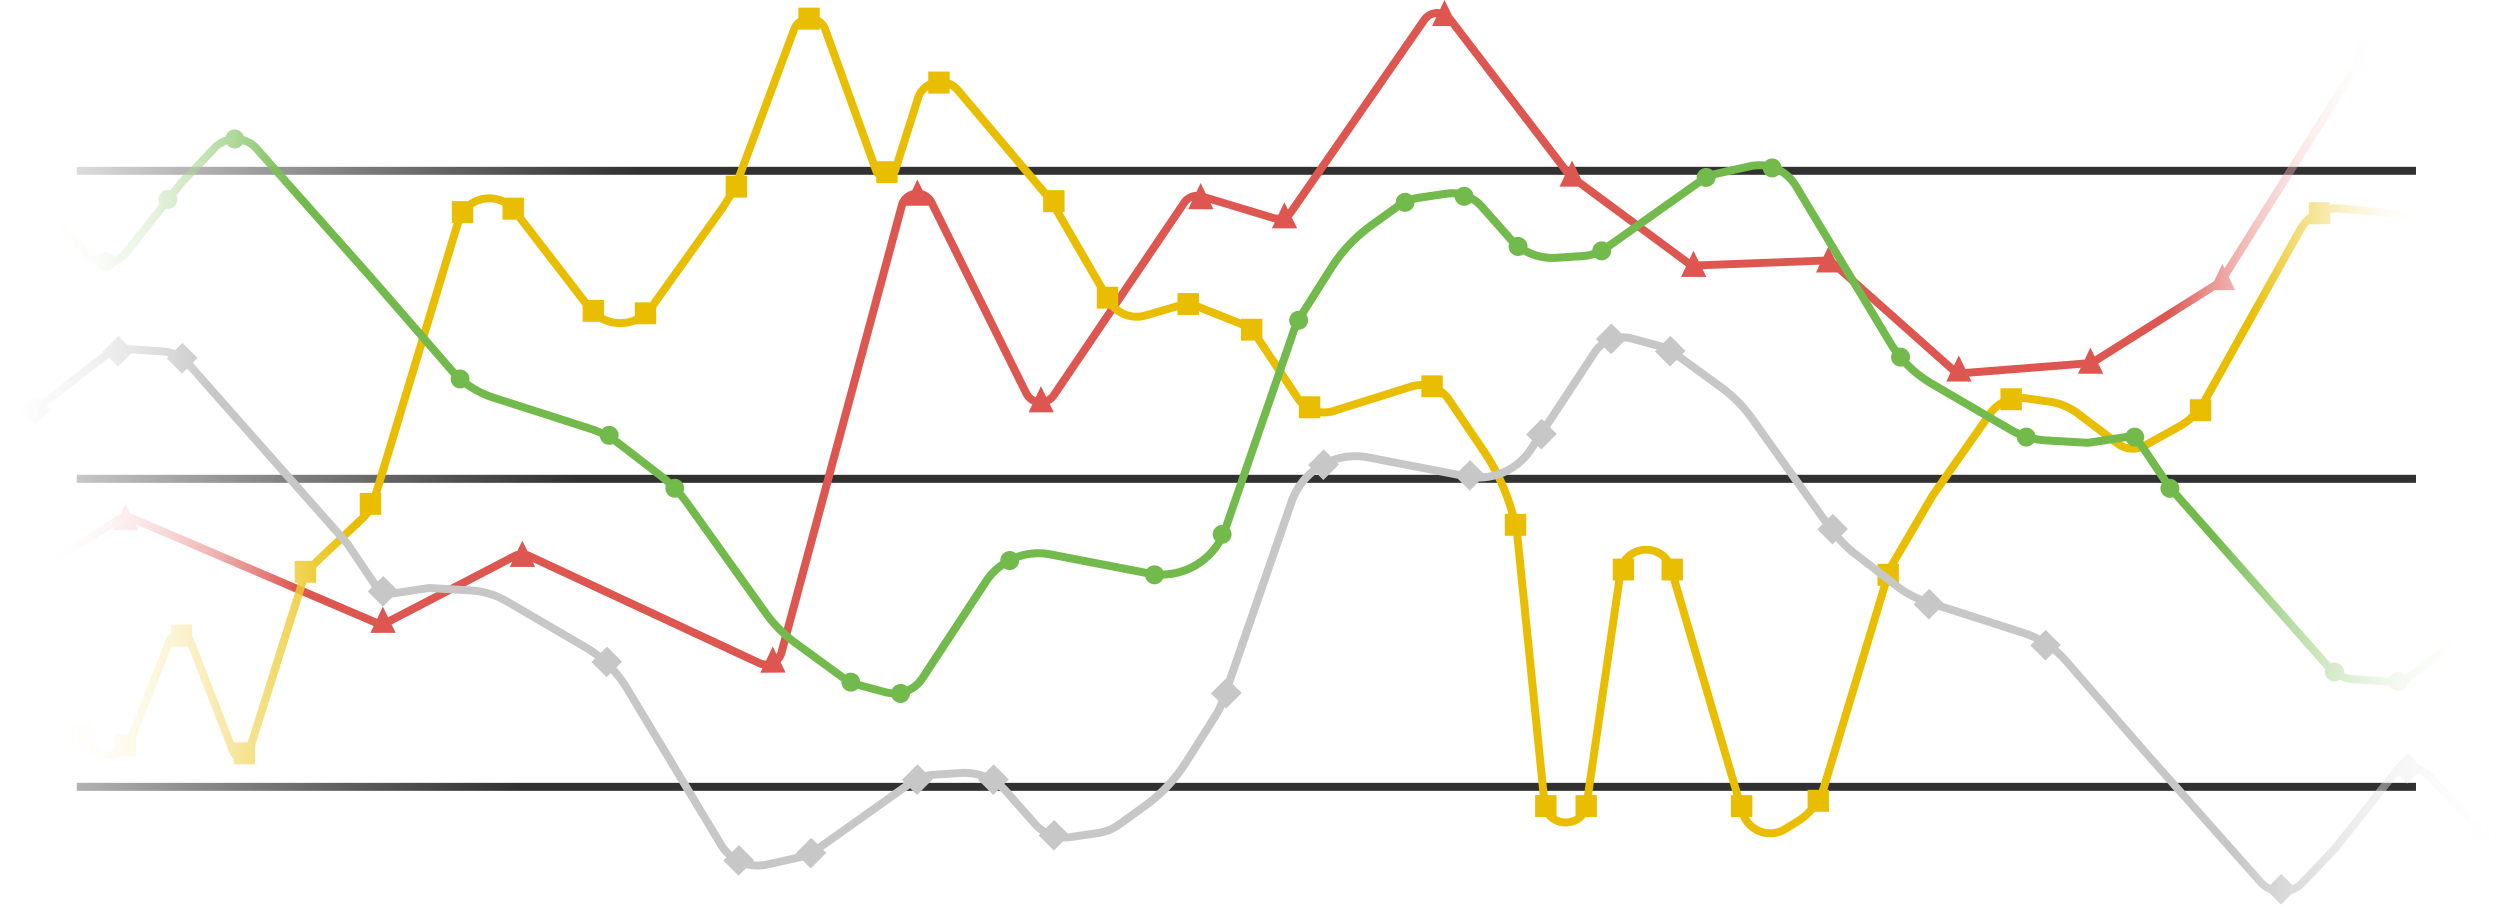 <svg xmlns="http://www.w3.org/2000/svg" xmlns:xlink="http://www.w3.org/1999/xlink" width="289.096" height="104.607" viewBox="0 0 289.096 104.607">
  <defs>
    <style>
      .cls-1 {
        fill: url(#linear-gradient);
      }

      .cls-2 {
        fill: url(#linear-gradient-2);
      }

      .cls-3 {
        fill: url(#linear-gradient-3);
      }

      .cls-4 {
        fill: url(#linear-gradient-4);
      }

      .cls-5 {
        fill: url(#linear-gradient-5);
      }
    </style>
    <linearGradient id="linear-gradient" x1="-0.02" y1="0.839" x2="1.019" y2="0.856" gradientUnits="objectBoundingBox">
      <stop offset="0" stop-opacity="0"/>
      <stop offset="0.086" stop-color="#313131"/>
      <stop offset="0.889" stop-color="#313131"/>
      <stop offset="1" stop-opacity="0"/>
    </linearGradient>
    <linearGradient id="linear-gradient-2" x1="0.01" y1="0.912" x2="1" y2="0.922" gradientUnits="objectBoundingBox">
      <stop offset="0" stop-color="#fff" stop-opacity="0"/>
      <stop offset="0.109" stop-color="#dd5650"/>
      <stop offset="0.913" stop-color="#dd5650"/>
      <stop offset="1" stop-color="#fff" stop-opacity="0"/>
    </linearGradient>
    <linearGradient id="linear-gradient-3" x1="-0.015" y1="0.939" x2="1" y2="0.941" gradientUnits="objectBoundingBox">
      <stop offset="0" stop-color="#fff" stop-opacity="0"/>
      <stop offset="0.128" stop-color="#e9be01"/>
      <stop offset="0.926" stop-color="#e9be01"/>
      <stop offset="1" stop-color="#fff" stop-opacity="0"/>
    </linearGradient>
    <linearGradient id="linear-gradient-4" y1="0.184" x2="1" y2="0.184" gradientUnits="objectBoundingBox">
      <stop offset="0" stop-color="#fff" stop-opacity="0"/>
      <stop offset="0.103" stop-color="#73ba4c"/>
      <stop offset="0.894" stop-color="#73ba4c"/>
      <stop offset="1" stop-color="#fff" stop-opacity="0"/>
    </linearGradient>
    <linearGradient id="linear-gradient-5" x1="-0.008" y1="0.564" x2="0.997" y2="0.561" gradientUnits="objectBoundingBox">
      <stop offset="0" stop-color="#fff" stop-opacity="0"/>
      <stop offset="0.093" stop-color="#c7c7c7"/>
      <stop offset="0.889" stop-color="#c7c7c7"/>
      <stop offset="1" stop-color="#fff" stop-opacity="0"/>
    </linearGradient>
  </defs>
  <g id="graphic-sla-cloud-log-dark" transform="translate(0.002)">
    <path id="Background_lines" data-name="Background lines" class="cls-1" d="M23914,20064.818v-.924h270.506v.924Zm0-35.617v-.928h270.506v.928Zm0-35.621v-.922h270.506v.922Z" transform="translate(-23905.127 -19973.367)"/>
    <g id="Chart_lines" data-name="Chart lines" transform="translate(0 0)">
      <path id="Red" class="cls-2" d="M24001.918,20070.453l.246-.518a2.316,2.316,0,0,1-.561-.18l-25.99-12.09.268.549h-2.926l.279-.588-13.949,7.244.473.969h-2.926l.375-.793-.053-.02-27.527-11.775.35.715h-2.928l.189-.4-10.873,6.852.559,1.141H23914l1.439-3.035.518,1.057,11.436-7.2a2.258,2.258,0,0,1,.525-.246l.572-1.211.557,1.139a2.305,2.305,0,0,1,.488.148l27.984,11.965a.777.777,0,0,0,.086.033l.668-1.41.605,1.238,14.412-7.479a2.312,2.312,0,0,1,.545-.2l.561-1.186.594,1.213a2.267,2.267,0,0,1,.342.129l26.662,12.4a1.332,1.332,0,0,0,.59.131l.775-1.637.441.9a1.475,1.475,0,0,0,.111-.289l13.926-51.715a2.276,2.276,0,0,1,1.652-1.635l.594-1.256.621,1.271a2.293,2.293,0,0,1,1.43,1.193l10.953,22.066a1.37,1.37,0,0,0,.68.652l.605-1.283.607,1.244a1.385,1.385,0,0,0,.5-.449l15.068-22.254a2.3,2.3,0,0,1,1.811-1.012l.482-1.016.59,1.209,7.959,2.4a1.436,1.436,0,0,0,.434.061l.689-1.457.418.855,15.389-22.193a2.289,2.289,0,0,1,1.846-.99,2.434,2.434,0,0,1,.359.02l.51-1.076.883,1.8c.045.049.09.1.131.156l13.344,17.432.395-.828,1.041,2.139,12.539,9.27.461-.973.605,1.238,14.395-.553h.041l.566-1.2.779,1.592a2.328,2.328,0,0,1,.234.18l13.506,12.006.553-1.162.77,1.574,13.791-1.088.658-1.391.5,1.023,13.809-8.7.951-2,.254.52,15.189-24.2h-.484l1.438-3.035,1.488,3.035h-1.35l-15.8,25.174.75,1.537h-2.342l-13.49,8.5.576,1.176h-2.926l.324-.686-12.9,1.021.277.568h-2.926l.479-1.01c-.037-.029-.074-.059-.109-.09l-12.955-11.516h-2.482l.426-.9-13.545.52.438.9h-2.926l.58-1.227c-.049-.029-.1-.062-.143-.1l-12.324-9.113h-2.16l.605-1.277-13.236-17.293h-2.115l.5-1.051a1.361,1.361,0,0,0-1.014.59l-15.395,22.2a2.363,2.363,0,0,1-.314.365l.629,1.285h-2.926l.328-.693a2.312,2.312,0,0,1-.279-.064l-7.143-2.158.344.707h-2.926l.459-.967a1.366,1.366,0,0,0-.545.475l-15.066,22.248a2.318,2.318,0,0,1-.861.764l.473.967h-2.92l.436-.922a2.3,2.3,0,0,1-1.109-1.074l-10.877-21.9h-2.627c-.01.031-.02.061-.027.092l-13.926,51.715a2.315,2.315,0,0,1-.547.982l.588,1.2Z" transform="translate(-23914 -19992.658)"/>
      <path id="Yellow" class="cls-3" d="M24109.23,20088.33a3.742,3.742,0,0,1-2.129-2.076h-1.047v-2.543h.277l-7.281-24.816h-1.02v-2.391a2.558,2.558,0,0,0-2-.693,2.633,2.633,0,0,0-1.393.547h.221v2.537h-1.246l-3.619,24.816h.563v2.543h-1.314a2.733,2.733,0,0,1-.549.533,3.017,3.017,0,0,1-1.877.547,2.979,2.979,0,0,1-1.814-.7,2.844,2.844,0,0,1-.359-.377h-1.23v-2.543h.523l-3.041-29.982h-.986v-2.543h.418a24.305,24.305,0,0,0-3.295-7.078l-3.951-5.832a3.508,3.508,0,0,0-.484-.572h-2.344v-.945a3.482,3.482,0,0,0-1.062.162l-8.967,2.818a4.015,4.015,0,0,1-1.656.162v.232h-2.477v-1.436a4.177,4.177,0,0,1-.475-.586l-4.629-6.945h-1.592v-1.455l-4.863-1.93v.416h-2.477v-.549l-3.562,1.041a4.129,4.129,0,0,1-4.254-1.227h-1.514v-2.447l-5.057-8.715h-1.146v-1.707l-10.211-12.092a2.27,2.27,0,0,0-.607-.508v.588h-2.477v-.395a2.217,2.217,0,0,0-.74,1.08l-2.617,8.268a1.611,1.611,0,0,1-.176.381v1.033h-2.477v-.67a1.646,1.646,0,0,1-.461-.684l-5.863-16.238a1.585,1.585,0,0,0-.213-.4v.242h-2.475c-.021.047-.043.1-.062.146l-6.236,16.736h.373v2.543h-1.561a20.955,20.955,0,0,1-1.148,1.791l-7.8,10.922v1.928h-2.377a4.99,4.99,0,0,1-4.18-.285h-1.949v-1.861l-7.66-9.951H23964v-1.631a3.244,3.244,0,0,0-2.266-.287,3.32,3.32,0,0,0-1.111.482v1.836h-1.3l-9.441,31.2h.094v2.543h-1.2a5.785,5.785,0,0,1-.676.76l-5.652,5.338v1.746h-1.117l-5.941,18.822v2.174h-2.479v-.65a1.422,1.422,0,0,1-.455-.611l-4.811-12.365h-1.9l-4.107,10.4v2.332h-1.9a3.139,3.139,0,0,1-.664.213,3.188,3.188,0,0,1-2.914-.9l-.654-.668H23914v-2.537h2.477v2.229l.328.334a2.249,2.249,0,0,0,2.076.631,2.165,2.165,0,0,0,.273-.072v-1.768h1.566l4.309-10.92a1.8,1.8,0,0,1,.607-.785v-1.029h2.477v1.395a1.757,1.757,0,0,1,.242.432l4.586,11.8h1.592l5.826-18.453h-.391v-2.537h1.971l5.52-5.221a1.221,1.221,0,0,0,.088-.086h-.051v-2.543h1.414l9.443-31.2h-.205v-2.543h1.879a4.216,4.216,0,0,1,1.5-.674,4.156,4.156,0,0,1,2.717.273h2.238v2.162l7.439,9.656h1.828v1.773a4,4,0,0,0,1.938.455,4.064,4.064,0,0,0,1.615-.367v-1.576h1.771l7.758-10.848q.521-.732.979-1.514v-2.285h1.117l6.361-17.059a2.355,2.355,0,0,1,.922-1.168v-1.2h2.477v1.107a2.347,2.347,0,0,1,1.08,1.279l5.549,15.369h1.943l2.354-7.424a3.1,3.1,0,0,1,1.621-1.885v-1.066h2.477v.939a3.126,3.126,0,0,1,1.313.932l10.01,11.848H24029v2.545h-.26l5,8.625h1.463v2.2a3.212,3.212,0,0,0,3.035.68l3.764-1.1.055-.016v-1.035h2.477v1.131c.043.014.086.029.127.047l4.736,1.881v-.09h2.477v2.211l4.51,6.76h2.186v1.371a3.145,3.145,0,0,0,1.383-.107l8.967-2.822a4.35,4.35,0,0,1,1.336-.2v-.666h2.477v1.455a4.38,4.38,0,0,1,1.115,1.137l3.953,5.834a25.148,25.148,0,0,1,3.486,7.594h1.1v2.543h-.562l3.039,29.982h1.027v2.418a2.1,2.1,0,0,0,.971.283,2.071,2.071,0,0,0,1.221-.332v-2.369h.982l3.615-24.816h-.295v-2.537h1.012a3.4,3.4,0,0,1,.549-.625,3.572,3.572,0,0,1,4.127-.357,3.283,3.283,0,0,1,1.025.982h1.41v2.537h-.494l7.275,24.816h1.242v2.543h-.4a2.86,2.86,0,0,0,3.957.982l1.426-.873a6.569,6.569,0,0,0,1.408-1.16v-2.105h1.3c.059-.154.113-.309.16-.467l6.977-23.129H24123v-2.537h1.219l4.73-8.086a.1.1,0,0,1,.023-.029l6.672-9.514a4.75,4.75,0,0,1,1.578-1.424v-1.252h2.477v.658a4.989,4.989,0,0,1,.51.045l2.713.389a7.711,7.711,0,0,1,3.545,1.475l4.6,3.479a2.408,2.408,0,0,0,2.623.184l3.945-2.191a7.2,7.2,0,0,0,1.486-1.1v-1.674h1.293l11.043-19.77a5.35,5.35,0,0,1,1.432-1.654v-1.352h2.477v.309a5.4,5.4,0,0,1,1.27-.035l8.389.77v-.764h2.477v2.543h-2.477v-.85l-8.475-.775a4.352,4.352,0,0,0-1.184.049v1.291h-2.42a4.43,4.43,0,0,0-.682.918l-10.791,19.32h.125v2.545h-2.059a8.174,8.174,0,0,1-1.455,1.031l-3.945,2.191a3.331,3.331,0,0,1-3.631-.256l-4.6-3.477a6.817,6.817,0,0,0-3.119-1.3l-2.713-.387a3.11,3.11,0,0,0-.377-.035v.963h-2.477v-.191a3.874,3.874,0,0,0-.82.854l-6.664,9.5-4.449,7.6h.188v2.537h-1.158l-7.055,23.4c-.02.066-.041.131-.062.2h.189v2.543h-1.633a7.548,7.548,0,0,1-1.773,1.512l-1.426.875a3.755,3.755,0,0,1-1.967.557A3.807,3.807,0,0,1,24109.23,20088.33Z" transform="translate(-23905.896 -19991.771)"/>
      <path id="Green" class="cls-4" d="M24014.09,20058.3a4.2,4.2,0,0,1-.9-.145l-3.1-.832a1.094,1.094,0,0,1-1.869-.771c0-.027,0-.057,0-.084l-5.547-4.045a15.878,15.878,0,0,1-3.613-3.645l-8.977-12.564q-.384-.539-.811-1.037a1.155,1.155,0,0,1-.32.047,1.088,1.088,0,0,1-1.092-1.094,1.069,1.069,0,0,1,.057-.346q-.422-.381-.871-.729l-4.736-3.65c-.17-.133-.346-.258-.521-.379a1.093,1.093,0,0,1-1.5-.85,10.685,10.685,0,0,0-1.244-.49l-11.193-3.59a11.25,11.25,0,0,1-3.225-1.633,1.067,1.067,0,0,1-.5.121,1.089,1.089,0,0,1-1.094-1.092,1.129,1.129,0,0,1,.063-.365c-.127-.133-.25-.268-.371-.406l-9.1-10.482-13.385-15.074a2.78,2.78,0,0,0-1.262-.824,1.093,1.093,0,0,1-1.816.033,2.824,2.824,0,0,0-1.1.719l-3.752,3.936-.982,1.238a1.078,1.078,0,0,1,.1.455,1.093,1.093,0,0,1-1.094,1.094,1.133,1.133,0,0,1-.217-.021l-4.3,5.432a3.405,3.405,0,0,1-1.633,1.119,1.089,1.089,0,0,1-2.025-.006,3.376,3.376,0,0,1-1.437-.906l-5.311-5.67a1.142,1.142,0,0,1-.338.053,1.095,1.095,0,1,1,1.014-.684l5.309,5.67a2.413,2.413,0,0,0,.834.582,1.093,1.093,0,0,1,1.887,0,2.418,2.418,0,0,0,.973-.738l4.285-5.4a1.09,1.09,0,0,1,1.25-1.576l.975-1.23a.089.089,0,0,1,.029-.031l3.766-3.953a3.772,3.772,0,0,1,1.607-1,1.094,1.094,0,0,1,2.1-.039,3.744,3.744,0,0,1,1.83,1.133l13.385,15.074v.006l9.1,10.482c.105.121.213.238.322.354a1.09,1.09,0,0,1,1.443,1.264,10.6,10.6,0,0,0,2.941,1.492l11.193,3.588a11.742,11.742,0,0,1,1.234.473,1.093,1.093,0,0,1,1.906.73,1.04,1.04,0,0,1-.051.322c.156.107.307.219.457.334l4.736,3.656c.324.25.637.514.939.787a1.108,1.108,0,0,1,.4-.076,1.1,1.1,0,0,1,1.094,1.092,1.083,1.083,0,0,1-.088.43q.463.539.877,1.119l8.977,12.566a15,15,0,0,0,3.408,3.432l5.457,3.98a1.082,1.082,0,0,1,.633-.2,1.093,1.093,0,0,1,1.09,1l3.029.813a3.514,3.514,0,0,0,.658.111,1.1,1.1,0,0,1,1.732-.33,3.447,3.447,0,0,0,1.4-1.227l7.33-11.156a7.723,7.723,0,0,1,2.051-2.1c0-.029,0-.061,0-.09a1.093,1.093,0,0,1,1.793-.834,7.735,7.735,0,0,1,4.1-.32l11.086,2.141a1.1,1.1,0,0,1,1.846.182,7.374,7.374,0,0,0,6.041-3.441,1.092,1.092,0,0,1,.795-1.84l.047,0,7.807-22.605c.043-.125.09-.248.139-.369a1.095,1.095,0,0,1,.852-1.781c.027,0,.057,0,.084,0l3.262-5.152a18.51,18.51,0,0,1,4.846-5.145l3.027-2.18c0-.025,0-.049,0-.074a1.093,1.093,0,0,1,1.82-.814,5.9,5.9,0,0,1,.779-.17l3.193-.467a5.127,5.127,0,0,1,1.35-.018,1.094,1.094,0,0,1,1.85.605,5.041,5.041,0,0,1,1.314,1.059l3.309,3.74c.045.051.09.1.137.148a1.079,1.079,0,0,1,.4-.076,1.093,1.093,0,0,1,1.094,1.094c0,.041,0,.082-.008.123a6.052,6.052,0,0,0,3.287.734l3.121-.207a4.792,4.792,0,0,0,1.09-.2,1.093,1.093,0,0,1,1.654-.873l10.428-7.391a1.119,1.119,0,0,1-.012-.164,1.094,1.094,0,0,1,1.85-.789c.109-.031.221-.061.332-.084l3.873-.863a5.377,5.377,0,0,1,1.865-.084,1.091,1.091,0,0,1,1.9.615,5.393,5.393,0,0,1,2.053,1.965l10.908,18.129q.255.425.545.83a1.055,1.055,0,0,1,.25-.029,1.089,1.089,0,0,1,1.094,1.094,1.077,1.077,0,0,1-.094.441,13.214,13.214,0,0,0,2.82,2.219l9.086,5.307a8.183,8.183,0,0,0,.9.459,1.1,1.1,0,0,1,1.795.572,8.989,8.989,0,0,0,1.291.172l4.76.273,4.438-.672a1.1,1.1,0,0,1,2.086.471,1.064,1.064,0,0,1-.1.461l2.949,4.381c.041,0,.082-.006.125-.006a1.1,1.1,0,0,1,1.092,1.092,1.128,1.128,0,0,1-.064.375l17.561,19.859a1.1,1.1,0,0,1,1.543,1,1.11,1.11,0,0,1-.006.115,4.028,4.028,0,0,0,1.221.279l3.791.268c.082.006.164.008.246.008a1.092,1.092,0,0,1,1.76-.369,4.146,4.146,0,0,0,.836-.5l7.045-5.463a1.11,1.11,0,0,1-.037-.281,1.1,1.1,0,1,1,.629.988l-7.072,5.484a5.13,5.13,0,0,1-1.064.635,1.09,1.09,0,0,1-2.059.43c-.115,0-.23,0-.346-.014l-3.795-.26a4.927,4.927,0,0,1-1.643-.406,1.094,1.094,0,0,1-1.7-.912,1.1,1.1,0,0,1,.039-.291c-.012-.012-.021-.025-.033-.037l-17.576-19.875a1.1,1.1,0,0,1-.369.064,1.092,1.092,0,0,1-.916-1.689l-2.869-4.273a1.1,1.1,0,0,1-1.271-.592l-4.346.658a.48.48,0,0,1-.092,0l-4.814-.279a9.777,9.777,0,0,1-1.43-.187,1.092,1.092,0,0,1-1.965-.625,10.2,10.2,0,0,1-1.01-.512l-9.084-5.309a14.11,14.11,0,0,1-3.049-2.406,1.045,1.045,0,0,1-.3.045,1.093,1.093,0,0,1-.977-1.586q-.322-.448-.607-.924l-10.908-18.133a4.47,4.47,0,0,0-1.574-1.559,1.092,1.092,0,0,1-1.855-.6,4.515,4.515,0,0,0-1.4.088l-3.875.863c-.066.016-.131.031-.2.049a1.093,1.093,0,0,1-1.66.859l-10.426,7.385a1.055,1.055,0,0,1,.016.178,1.1,1.1,0,0,1-1.094,1.094,1.084,1.084,0,0,1-.75-.3,5.8,5.8,0,0,1-1.369.266l-3.121.2a6.982,6.982,0,0,1-3.1-.5,6.841,6.841,0,0,1-.732-.355,1.082,1.082,0,0,1-.6.18,1.1,1.1,0,0,1-1.094-1.094,1.137,1.137,0,0,1,.057-.348c-.064-.066-.129-.135-.189-.205l-3.311-3.74a4.078,4.078,0,0,0-.895-.76,1.1,1.1,0,0,1-1.893-.621,4.2,4.2,0,0,0-.9.031l-3.2.469a4.767,4.767,0,0,0-.547.113,1.1,1.1,0,0,1-1.1,1.053,1.078,1.078,0,0,1-.639-.209l-2.934,2.121a17.514,17.514,0,0,0-4.609,4.891l-3.236,5.105a1.095,1.095,0,0,1-.887,1.732h-.02c-.033.086-.064.172-.1.26l-7.857,22.738a1.069,1.069,0,0,1,.223.656,1.091,1.091,0,0,1-1.012,1.09,8.271,8.271,0,0,1-6.893,4.025,1.094,1.094,0,0,1-2.074-.2l-11.059-2.137a6.8,6.8,0,0,0-3.529.248v0a1.1,1.1,0,0,1-1.092,1.1,1.085,1.085,0,0,1-.637-.2,6.853,6.853,0,0,0-1.732,1.807l-7.324,11.156a4.42,4.42,0,0,1-1.836,1.578,1.092,1.092,0,0,1-2.084.395Z" transform="translate(-23910.92 -19977.67)"/>
      <path id="Gray" class="cls-5" d="M24174.164,20058.535a3.754,3.754,0,0,1-1.4-.988l-13.381-15.074c-.006,0-.006,0-.006-.008l-9.1-10.482a10.659,10.659,0,0,0-1.211-1.184l-.83.832-1.748-1.75.451-.453a10.344,10.344,0,0,0-1.375-.549l-9.7-3.109-1.113,1.111-1.75-1.75.26-.26a11.537,11.537,0,0,1-2.439-1.445l-4.732-3.656a15.679,15.679,0,0,1-2.1-1.943l-.381.381-1.754-1.748.6-.6-8.572-12a15.219,15.219,0,0,0-3.408-3.437l-4.881-3.557-.773.77-1.748-1.75.23-.23-3.037-.814a3.548,3.548,0,0,0-.777-.117l-1.488,1.484-.76-.76a3.518,3.518,0,0,0-.771.838l-5.506,8.377.77.771-1.8,1.791-.395-.4-.4.609a7.736,7.736,0,0,1-6.408,3.492l-1.068,1.068-1.381-1.387-10.432-2.014a7.4,7.4,0,0,0-3.514.178l.191.191-1.793,1.793-.77-.768a7.377,7.377,0,0,0-2.461,3.428l-7.236,20.932,1.029,1.029-1.8,1.8-.176-.176a8.987,8.987,0,0,1-.662,1.25l-3.412,5.395a18.686,18.686,0,0,1-4.848,5.145l-3.037,2.186a5.855,5.855,0,0,1-2.586,1.051l-3.2.469a5.175,5.175,0,0,1-.949.049l-1.061,1.063-1.756-1.75.184-.184a5.089,5.089,0,0,1-.932-.824l-3.309-3.742a6.089,6.089,0,0,0-.566-.557l-.625.623-1.75-1.748.107-.107a5.928,5.928,0,0,0-2.074-.227l-3.121.2q-.12.009-.24.023l.063.063-1.8,1.8-.789-.789-10.062,7.127.361.361-1.8,1.793-.9-.906c-.059.016-.117.029-.178.043l-3.873.857a5.4,5.4,0,0,1-2.514-.037l-.883.887-1.756-1.75.357-.355a5.459,5.459,0,0,1-1.025-1.24l-10.908-18.131a13.225,13.225,0,0,0-1.449-1.963l-.48.48-1.756-1.754.414-.414a12.978,12.978,0,0,0-1.344-.9l-9.08-5.309a9.019,9.019,0,0,0-4-1.2l-4.762-.271-4.3.645-1.039,1.043-1.756-1.75.486-.486-3.2-4.754-18.176-20.557-.592.592-1.75-1.754.217-.217a3.977,3.977,0,0,0-.732-.117l-3.6-.256-1.535,1.537-1.01-1.01a4.17,4.17,0,0,0-.484.322l-6.793,5.27.465.465-1.8,1.8-1.75-1.754,1.8-1.793.629.627,6.885-5.34c.123-.094.248-.184.379-.266l-.068-.068,1.8-1.8,1.068,1.068q.146,0,.293.012l3.795.262a4.9,4.9,0,0,1,1.4.307l.842-.842,1.754,1.75-.553.553,18.234,20.619c.012.018.023.031.035.049l3.115,4.631.645-.646,1.5,1.5,3.709-.561a.547.547,0,0,1,.1-.006l4.811.279a9.878,9.878,0,0,1,4.4,1.33l9.088,5.3a13.868,13.868,0,0,1,1.535,1.043l.723-.723,1.75,1.75-.66.662a14.013,14.013,0,0,1,1.59,2.145l10.908,18.129a4.5,4.5,0,0,0,.887,1.063l.789-.789,1.75,1.75-.123.121a4.525,4.525,0,0,0,1.525-.074l3.477-.773-.07-.07,1.793-1.8.73.73,10.059-7.129-.295-.295,1.793-1.8.9.895a5.818,5.818,0,0,1,.973-.146l3.123-.207a6.891,6.891,0,0,1,2.865.418l.955-.959,1.756,1.75-.52.52a6.769,6.769,0,0,1,.6.6l3.3,3.736a4.214,4.214,0,0,0,.912.77l.945-.945,1.551,1.555c.094-.008.189-.018.283-.031l3.189-.467a5.01,5.01,0,0,0,2.186-.887l3.037-2.187a17.7,17.7,0,0,0,4.6-4.889l3.42-5.395a8.36,8.36,0,0,0,.732-1.467l-.865-.865,1.783-1.783,7.1-20.531a8.275,8.275,0,0,1,2.68-3.777l-.328-.328,1.8-1.8.832.834a8.244,8.244,0,0,1,4.416-.355l10.424,2.014,1.256-1.254,1.535,1.531a6.8,6.8,0,0,0,5.127-3.049l.506-.77-.687-.689,1.8-1.8.316.316,5.4-8.213a4.445,4.445,0,0,1,.887-.99l-.334-.334,1.793-1.8,1.141,1.141a4.449,4.449,0,0,1,1.324.146l3.547.953.814-.812,1.75,1.754-.365.363,4.768,3.471a16.063,16.063,0,0,1,3.613,3.65l8.479,11.875.535-.537,1.75,1.756-.758.758a15.018,15.018,0,0,0,2.008,1.865l4.732,3.656a10.573,10.573,0,0,0,2.582,1.469l.832-.83,1.643,1.648,9.4,3.016a11.343,11.343,0,0,1,1.775.74l.654-.654,1.748,1.754-.307.309a11.282,11.282,0,0,1,1.248,1.234l9.1,10.477,13.387,15.076a2.813,2.813,0,0,0,.8.635l1.262-1.262,1.3,1.3a2.822,2.822,0,0,0,.809-.6l3.754-3.936,6.492-8.193a3.4,3.4,0,0,1,.611-.6l-.139-.137,1.8-1.8,1.426,1.432a3.393,3.393,0,0,1,1.393.889l5.439,5.8.641-.641,1.754,1.75-1.8,1.8-1.75-1.754.5-.5-5.459-5.824a2.448,2.448,0,0,0-.963-.629l-1.225,1.223-.953-.949a2.47,2.47,0,0,0-.553.506l-6.5,8.213a.21.21,0,0,1-.025.029l-3.771,3.955a3.764,3.764,0,0,1-1.6,1l-1.215,1.213Z" transform="translate(-23911.705 -19955.246)"/>
    </g>
  </g>
</svg>
